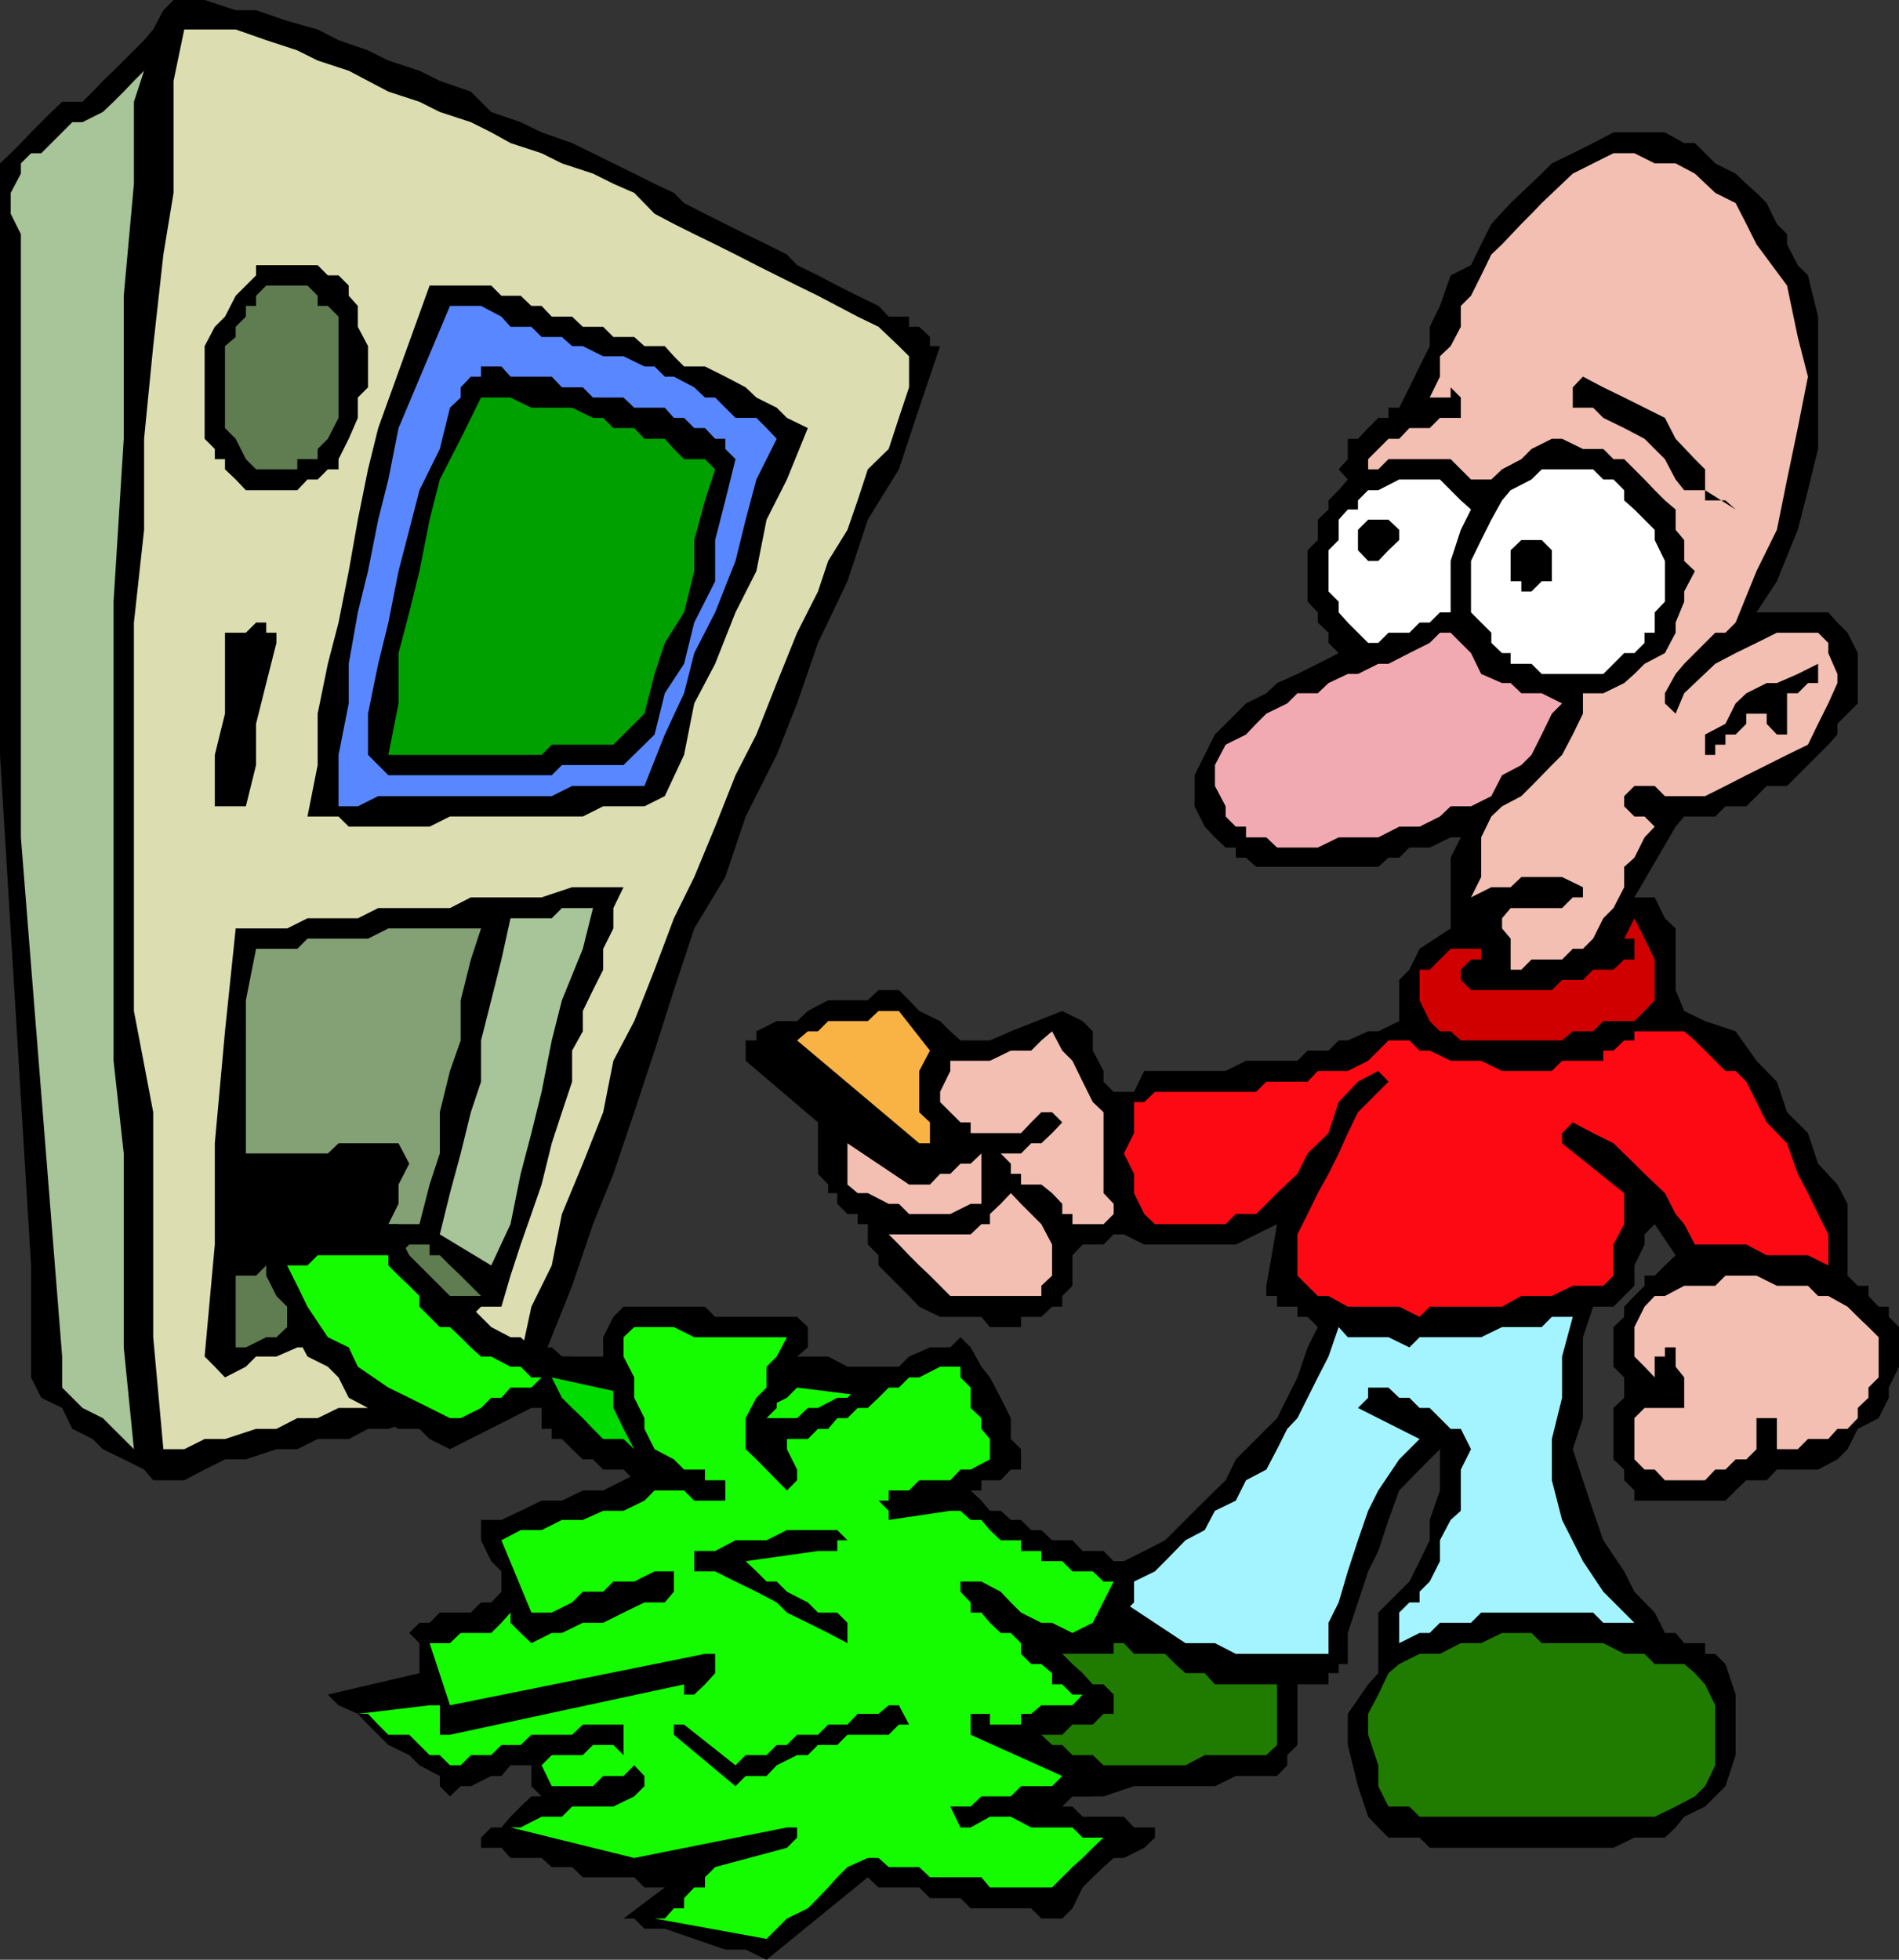 <svg xmlns="http://www.w3.org/2000/svg" width="354.5" height="365.801"><rect width="100%" height="100%" fill="#333333" stroke="none"/><path d="m110.7 28.602 3.8 1.898 3.898 1.902 3.801 1.899L125.801 36l1.898 1.902 3.903 2 3.796 1.899 3.801 1.902 3.903 1.899 3.796 1.898 1.903 2 3.898 1.902 3.602 1.899 3.8 1.902L164 57.102l1.898 2h3.801V61h1.903l2 1.902v1.7h1.898l-3.898 11.5-3.801 11.5L162 97l-3.8 11.5-5.5 11.5-3.9 11.3-3.8 9.602-5.8 11.5-3.802 11.301-5.796 9.598-3.801 11.5-3.602 11.3-3.8 11.5-3.899 11.5-3.8 9.399-3.9 11.5-7.6 19-3.9 1.902h-3.6l-5.7 1.899h-3.898l-3.801 1.902-5.801 2h-3.8l-3.598 1.899H59.3l-3.8 1.898h-3.898l-5.704 1.902H42l-3.8 1.899-3.802 2h-5.796l-1.704-2-3.796-1.899-3.903-1.902-1.898-1.898-3.801-1.899-1.898-3.902-3.903-1.899-1.898-3.8v-20.899L0 140.903V30.5l2-1.898 1.898-1.899 1.903-2 1.898-1.902 1.903-1.899 2-1.902h3.796l1.903-1.898 1.898-2 2-1.899L25 9.403 26.898 7.5l1.704-2L30.5 1.902 32.398 0H38.2L44 1.902h3.8l5.802 2L59.3 5.5l3.898 2 5.5 1.902 3.801 1.899 5.8 1.902 3.802 1.899 5.796 2 3.801 3.8 5.5 1.899 3.903 1.902 5.699 2 3.898 1.899"/><path fill="#ddddb2" d="m110.7 32.402 3.8 1.899L118.398 36l3.801 3.902 3.602 1.899 3.8 1.902 3.899 1.899 3.8 1.898 3.9 2 3.8 1.902 3.8 1.899 3.9 1.902 3.6 1.899 3.802 2L164 61l3.8 3.602 1.9 1.898v5.8l-1.9 5.7-1.902 5.8L162 87.603l-1.898 5.8-1.903 5.5-3.597 5.801-1.903 5.7-3.898 7.699L145 127.5l-3.8 9.602-3.9 7.601-3.8 9.598-3.898 9.402-3.801 7.7-3.602 9.597-3.8 9.602L114.5 198l-1.898 9.602-3.801 9.601-3.903 9.399-1.898 9.601-3.8 7.7-2 9.3-3.598 1.899-3.801 2H84L80.2 259h-3.802l-3.898 1.902-3.8 1.899h-5.5l-3.9 1.902h-3.8l-3.898 2H47.8l-5.8 1.899h-3.8l-3.802 1.898H30.5l-1.898-20.898v-42L25 188.703v-72.5l1.898-17.3v-17l1.704-17.301L30.5 47.5 32.398 36V15.102l2-9.602H44l5.7 2 5.8 1.902 3.8 1.899 5.802 1.902 3.597 1.899 3.801 2L78.3 19l3.802 1.902 5.796 1.899 3.801 1.902 3.602 2 5.8 1.899 3.797 1.898 5.801 1.902"/><path fill="#a8c499" d="m21.2 198 1.902 17.3v36.2l1.898 19-1.898-1.898-1.903-1.899-2-2-3.8-1.902-1.899-1.899L11.602 259v-5.797l-7.704-96.902V43.703L2 39.903V36l1.898-3.598V30.5l1.903-1.898h1.898l1.903-1.899 2-2 1.898-1.902h1.898l3.801-1.899 2-1.902 1.903-1.898 1.898-2 1.898-1.899L25 19v15.3l-1.898 20.903v26.7L21.199 112.3V198"/><path d="M66.8 57.102V61l1.9 3.602V72.3l-1.9 1.902V78l-1.698 3.902-1.903 3.801v1.899h-2L59.301 89.5h-1.903l-1.898 2h-9.602L44 89.5l-2-1.898v-1.899h-1.898v-1.902l-1.903-1.899v-17.3L40.102 61 42 59.102l2-3.899 1.898-1.902 1.903-1.899V49.5h11.5l1.898 1.902h2l1.903 1.899v1.902l1.699 1.899M125.8 66.5l1.9 1.902h3.902l3.796 1.899 3.801 2 2 1.902L145 76.102 146.898 78l3.903 1.902-3.903 9.598-3.796 7.5-1.903 9.602-3.898 7.699-3.801 9.601-3.898 7.399-1.903 9.601-3.597 7.7-3.801 1.898h-7.7l-3.8 1.902H84l-3.8 1.899H65.101l-1.903-1.899h-5.8l1.902-9.601v-9.598l1.898-9.3 2-7.7 1.903-9.601L66.8 97l1.898-9.398 1.903-7.7 9.597-26.601h11.5l1.903 1.902h3.597l2 1.899h1.903l1.898 2h3.8l2 1.898h3.802l1.898 1.902h3.898l1.903 1.7h3.8l1.7 1.898"/><path fill="#607c51" d="M63.2 59.102V78l-2 3.902-1.9 1.899v1.902h-3.8v1.899h-7.7l-1.902-1.899-1.898-3.8-2-2V64.601l2-1.7V61l1.898-1.898v-2h1.903v-1.899l1.898-1.902h7.7l1.902 1.902v1.899h1.898l2 2"/><path fill="#5987ff" d="M106.8 64.602h2l3.802 1.898h3.796l3.903 1.902h1.898l1.903 1.899h1.699l3.8 2 2 1.902h1.899l1.898 1.899L137.301 78h3.898l1.903 1.902 1.898 2-3.8 7.598-2 7.5-1.9 7.703-3.8 9.598-3.898 7.601-1.903 7.5-3.597 7.7-3.801 9.601h-13.5L103 148.602H70.602L66.8 150.5h-3.602v-9.598l1.903-9.601v-7.399l1.699-9.601 1.898-7.7L70.602 97l1.898-7.5 1.898-9.598L84 57.102h5.8l3.802 2L95.3 61h3.898l1.903 1.902h3.796l1.903 1.7"/><path d="M106.8 72.3h2l1.9 1.903h5.698l2 1.899h5.704L125.8 78h1.898l1.903 1.902h2l1.898 2h1.898v1.899l1.903 1.902-1.903 7.7-1.898 7.398v7.699l-3.898 7.703-1.903 7.7-3.597 5.5-1.903 7.699-5.8 5.699h-11.5L103 144.703H72.5l-1.898-1.902-1.903-1.899v-7.699l1.903-9.3 1.898-7.7 1.898-9.601 2-7.7 1.903-7.402 3.8-7.7L84 76.103l2-1.899v-1.902l1.898-2h1.903v-1.899h3.8l1.7 1.899H103l1.898 2h1.903"/><path fill="#00a001" d="m133.5 87.602-1.898 5.8-2 7.399v5.8l-1.903 7.7-3.597 5.699-1.903 5.8-1.898 7.403-3.903 3.899L114.5 139H103l-1.898 1.902H72.5l1.898-9.601v-9.399l2-7.601 1.903-7.7L80.199 97l1.903-7.5L86 81.902l3.8-7.699h5.5l3.9 1.899h7.6L110.7 78h1.902l1.898 1.902h3.898l1.903 2h3.8l1.7 1.899 1.898 1.902h3.903l1.898 1.899"/><path d="m51.602 120-1.903 7.5-1.898 7.602v7.699l-1.903 7.699h-5.796v-9.598L42 133.203v-15.101h3.898l1.903-1.899h1.898v1.899h1.903V120m64.796 45.602L114.5 169.5v3.8l-1.898 3.802V181l-1.903 3.8-1.898 3.903v3.797l-2 3.602v5.8l-1.903 5.7-1.898 5.8-1.898 7.7-1.903 5.5-2 5.699-1.898 5.8-1.7 5.801h-3.8l-1.903 1.899H80.2l-3.8 1.902h-5.797l-3.801 1.899h-1.7L61.2 251.5h-5.7l-3.898 1.703H47.8l-1.903 1.899-3.898 2-1.898-2-1.903-1.899 1.903-20.902v-18.899L42 192.5l2-19.2h9.602l3.796-1.898h9.403l3.8-1.902H84l3.898-2h13.204l5.699-1.898h9.597"/><path fill="#a8c499" d="m110.7 169.5-1.9 7.602-3.902 9.601-1.898 7.5-1.898 9.598-1.903 7.699-2 7.602-1.898 9.398-3.602 7.703-9.597-5.8 1.898-7.7 2-7.402 1.898-7.7 1.903-5.699v-7.699l1.898-7.5 1.903-7.601 1.699-7.7H103l1.898-1.902h5.801"/><path fill="#84a075" d="m89.8 173.3-1.902 5.802L86 186.703v7.5l-2 5.7-1.898 7.699v7.699l-1.903 5.8-1.898 7.399H72.5l1.898-3.797v-3.601l2-3.899-2-3.8H63.2l-2 1.898H45.9v-28.598l1.902-9.601H55.5l1.898-1.899H68.7l3.801-1.902h17.3"/><path fill="#607c51" d="M89.8 241.902H84l-3.8 2h-5.802l-1.898 1.899h-9.3l-2 1.902h-7.598l-2 1.899h-1.903l-3.8 1.898H44v-13.398h3.8l1.9-1.899h13.5l1.902-1.902h9.296l2-2H80.2v2h1.903L84 236.203l2 1.899 3.8 3.8"/><path d="M74.398 228.5v1.902l2 3.899 3.801 3.8L82.102 240 84 241.902l2 2h1.898l1.903 1.899 1.898 1.902 3.602 1.899h1.898l2 1.898H103l1.898 1.703h1.903V259h-1.903v1.902H103l-1.898 1.899h-1.903L84 270.5l-3.8-1.898-1.9-1.899h-3.902l-3.796-2-1.903-1.902-3.597-1.899-1.903-3.8-2-2-3.8-1.899-1.899-3.601-1.898-1.899v-3.8l-2-2-1.903-3.801V234.3l-1.898-2 3.8-1.899h5.797L61.2 228.5h13.2"/><path fill="#15fc00" d="M72.5 234.3v1.903l1.898 1.899 2 1.898 1.903 1.902v2l3.8 3.801H84l2 1.899 1.898 1.898 1.903 1.703h1.898l3.602 1.899h1.898l2 2h1.903L99.199 259h-3.898l-1.7 1.902H91.7l-1.898 1.899L86 264.703h-2l-3.8-1.902-3.802-1.899L72.5 259l-5.7-3.898-1.698-3.602-3.903-1.898-3.8-5.7L55.5 240l-1.898-3.797h3.796l1.903-1.902H72.5"/><path d="M122.2 255.102v2l1.902 1.898v3.8l1.699 1.903 1.898 2 1.903 1.899 2-1.899 3.796-2h1.903l1.898-1.902 2-1.899 1.903-3.8 1.898-2 1.898-3.602 1.903 1.703h5.8l3.598 1.899h9.602l1.898 3.898v1.902l-1.898 3.801v2L164 270.5l-2 1.902-3.8 3.899-3.598 1.902-1.903 1.899h-25l-1.898-1.899h-3.602l-1.898-1.902h-1.903l-2-2h-3.796l-1.903-1.899h-1.898l-2-1.902-1.903-1.898H103v-1.899h-1.898v-11.601L103 251.5l1.898 1.703h7.704l1.898 1.899h7.7"/><path fill="#00db00" d="M120.3 260.902v1.899l1.9 1.902 1.902 3.899 1.699 1.898h-7.403l-2-1.898h-3.796l-1.903-1.899-1.898-2-2-1.902-1.903-1.899-1.898-3.8 17.3 3.8"/><path fill="#15fc00" d="M164 260.902v5.801l-2 1.899-1.898 1.898h-1.903l-3.597 1.902-1.903 1.899h-1.898l-3.903 2H139.2l-1.898-2H127.7l3.903-1.899 1.898-1.902 3.8-1.898 5.802-5.801 3.796-1.899 1.903-1.902L164 260.902"/><path d="m337.5 51.402 1.898 7.7V83.8l-1.898 7.7-1.898 7.402-3.903 9.598-3.8 5.8H341.3l1.699 1.903 1.898 1.899 1.903 3.8v9.399L343 135.1v2l-1.7 1.9-3.8 3.8-1.898 1.903-2 2H329.8l-1.903 1.899L326 150.5h-3.898l-1.903 1.902h-5.8l-1.598 1.899-7.7 13.199h3.797l1.903 3.902 2 1.899v11.5l1.597 3.902 3.903 1.899L324 192.5l3.898 5.5 3.801 3.902 1.903 5.7 3.898 3.898 1.898 5.703 3.602 3.899 1.898 3.601v13.399l1.903 1.898h2v1.902l1.898 2h1.903v1.899l1.898 1.902v7.399L352.602 259v1.902l-1.903 3.801-3.898 2-1.903 3.797-1.898 1.902-3.602 1.899H331.7l-1.898 2H326l-2 1.902-1.898 1.899h-17v-1.899l-1.903-1.902v-2l-2-1.899v-9.601l2-1.899v-3.8l-2-2v-7.399l2-1.902v-1.899l1.903-2L307 240v-1.898h1.898l1.903-1.899 2-1.902-3.903-5.801-1.898 1.902v1.899l-1.898 3.902V240l-3.903 3.902h-3.8l-1.899 5.7v15.101l-1.898 5.797 1.898 5.8 1.898 5.7 1.903 5.5 3.898 5.8 1.903 3.802 3.796 3.898 1.903 3.8h2l1.597 1.903h3.903v2h1.898l1.903 1.899L324 316.3v11.3l-1.898 5.801-1.903 1.899-1.898 1.902-3.903 1.899-1.597 2-2 1.898h-5.7l-3.902 1.902h-34.3L265 343h-5.8l-1.9-1.898-1.902-2-1.898-5.7-1.898-7.699v-5.8l3.796-5.5 1.903-2.102V301l3.898-3.898 1.903-1.899 1.898-3.8 1.898-3.903v-3.797l1.903-5.5V270.5L265 274.3l-3.8 3.903-2 5.5-1.9 5.797-1.902 3.8-1.898 5.802-1.898 5.699v5.8h-1.704v1.7H248v2.101h-5.8v11.301l-1.9 1.899v1.898l-1.902 2H230.7l-3.898 1.902H211.7l-5.7 1.899h-26.7l-5.698-1.899H167.8V331.5h-1.903v-2L164 327.602v-1.899l-2-1.902v-3.899l2-3.601v-4l1.898-3.598 1.903-3.902 1.898-1.899 1.903-3.8 3.898-2h17l3.898 2h3.801l1.903 1.898 1.898-3.898 3.898-1.899 1.903-3.8 3.8-1.903 3.899-2 7.398-7.398 3.903-3.801 1.898-3.899 7.7-7.699 1.902-3.8 1.898-3.801 1.903-5.602 1.898-3.797-1.898-1.902h-1.903v-1.899h-3.8v-2h-2V240l2-11.5-3.899 1.902-3.8 1.899h-17.098l-3.801-1.899h-1.903L206 232.301h-3.898l-1.903 2V240l-1.898 1.902v2h-1.903l-2 1.899h-3.796v1.902H184.8l-1.602-1.902H175.5l-3.898-1.899-1.903-2-5.699-5.699v-1.902l-2-2V228.5h-1.898v-1.898h-1.903l-1.898-1.899v-2h-1.7v-1.601l-1.902-2V209.5L139.2 198v-3.797h2V192.5l3.801-1.898h3.8l2-1.899 3.802-2H162l2-1.902h3.8l1.9 1.902 1.902 2 3.898 1.899 1.898 1.898 1.903 1.703h5.5l3.898-1.703 9.602-3.797 3.8 1.899L204 192.5v3.602l2 3.8v2l1.898 1.899h3.801l1.903-3.899H228.8l3.8-1.902h9.598l1.903-1.898H248l1.898-1.899h1.704l3.796-1.703h1.903l3.898-1.898v-7.7l1.903-1.902 1.898-3.898 5.8-3.801v-13.2l1.9-3.8h-1.9l-3.902 1.902h-3.796l-1.903 1.899h-2l-1.898 1.699H234.5l-1.898-1.7h-1.903v-1.898h-1.898l-2-1.902-1.903-2L223 150.5v-5.797l1.898-3.8 1.903-3.801 5.8-5.801 3.797-1.899 2-1.902 3.801-1.7 3.801-1.898 3.898-2L248 120v-1.898l-2-1.899v-1.902l-1.898-2v-9.598l1.898-1.902V97l2-1.898v-1.7l1.898-1.902 1.704-2-1.704-1.898 1.704-1.899v-3.8h1.898l1.898-2L257.301 78h1.898v-1.898h2l1.903-3.801L265 68.402l1.898-3.8V61l1.903-3.898 2-5.7 3.8-1.902 1.899-3.898 1.898-3.801L282 37.902 284 36l3.8-3.598 1.9-1.902 3.902-1.898 3.796-1.899 3.801-2h9.602l3.597 2h2l1.903 1.899 1.898 1.898L324 32.402l2 1.899L327.898 36l1.903 1.902 1.898 3.899 1.903 1.902v1.899l2 3.898 1.898 1.902"/><path fill="#f2bfb2" d="m327.898 45.602 5.704 7.699 2 9.601 1.898 7.399-1.898 9.601-2 9.598-1.903 9.402-3.8 7.7-3.899 9.601-1.898 1.899h-1.903l-5.8 5.8-1.598 1.899-2 3.601v1.899l2 1.902 1.597-3.8 2-1.903 3.801-3.598 3.801-2 3.898-1.902 3.801-1.898h7.7L341.3 120v1.902l1.699 3.899v1.699l-1.7 3.8-1.902 3.802L337.5 139l-3.898 1.902-3.801 1.899-3.801 1.902-3.898 2-3.801 1.899h-7.5l-1.903-1.899h-3.796l-1.903 1.899v1.898l1.903 1.902H307l1.898 1.899-1.898 2-1.898 3.8-1.903 1.7v3.8l-2 3.899-1.898 1.902-1.903 3.801-1.898 1.899h-1.898l-2 2h-5.704L284 181h-2v-5.797l-1.602-1.902v-1.899L282 169.5h9.602l2-2h1.898v-1.898l-3.898-1.899H284l-2 1.899h-3.602l-3.796 1.898 1.898-3.797v-7.402l1.898-3.899 2-1.902 3.602-1.898 1.898-1.899 3.801-3.902 1.903-1.899 2-3.8 1.898-3.899v-3.8h3.8l3.9-1.903 1.902-1.7 1.898-1.898 3.8-2 2-3.8v-1.899l1.598-3.902v-1.899l2-3.8-2-1.899v-3.902l-1.597-1.899v-3.8l-2-1.7-1.903-1.902-1.898-2-1.898-1.898-1.903-1.899h-2l-1.898-1.902H295.5l-3.898-1.899h-1.903l-3.8 1.899L284 85.703l-3.602 1.899-2 1.898h-3.796l-3.801-3.797h-11.602l-1.898 1.899h-1.903v-1.899l3.801-3.8h2l1.903-2h3.796L268.801 78h3.898v-3.797l-1.898-1.902v1.902h-3.903l1.903-3.902V66.5l2-1.898L272.699 61v-3.898l1.903-1.899 1.898-3.8 1.898-3.903 2-1.898L284 41.8l1.898-1.899 1.903-2 3.8-3.601 2-1.899 3.797-1.902 3.801-1.898h3.903l3.796 1.898h3.903l3.597 1.902L320.2 36l3.8 1.902 2 3.899 1.898 3.8"/><path d="m318.3 91.5 5.7 3.602-1.898-1.7H318.3V91.5h-3.903l-1.597-2-2-3.797-3.801-3.8-3.8-2L299.3 78l-1.902-1.898h-3.796V72.3l1.898-2 3.8 2 3.9 1.902L310.8 78l2 3.902 3.598 3.801 1.903 1.899V91.5"/><path fill="#fff" d="m303.2 93.402 1.902 1.7L307 97l1.898 1.902v1.899l1.903 3.902v7.598l-1.903 2v3.8H307V120l-1.898 1.902h-1.903l-3.898 3.899h-11.5l-1.903-1.899H282v-2h-1.602l-2-1.902v-1.898l-1.898-1.899-1.898-1.902v-9.598l1.898-3.902L278.398 97l2-3.598L282 91.5l3.898-2 1.903-1.898h9.597l1.903 1.898h1.898l2 2v1.902m-28.597 1.7-1.903 3.8-1.898 5.801v9.598h-2l-1.903 1.902H265l-1.898 1.899h-3.903L257.301 120h-1.903l-3.796-3.797-1.704-1.902v-2L248 110.402v-7.699l1.898-1.902V97l1.704-1.898h1.898v-1.7l1.898-1.902h1.903l3.898-2h7.602l2 2 1.898 1.902 1.903 1.7"/><path d="M261.2 98.902v1.899l-2 1.902-1.9 2h-1.902l-1.898-2v-3.8L255.398 97h3.801l2 1.902m28.501 5.801v3.797h-1.9l-1.902 1.902H284V108.5h-2v-5.797l2-1.902h3.8l1.9 1.902v2"/><path fill="#f2aab2" d="m291.602 131.3-1.903 1.903-1.898 3.899-1.903 3.8-1.898 1.899-3.602 1.902-2 3.899-3.796 1.898H270.8l-2 1.902-3.801 1.899h-3.8l-3.9 2h-7.402L246 158.203h-7.602l-2-1.902h-3.796v-2h-1.903l-1.898-1.899V150.5l-2-3.797v-3.902l2-3.801 3.8-1.898 1.899-2 1.898-1.899 3.903-1.902 1.898-1.899H246l2-1.902 3.602-1.7h1.898l3.8-1.898h1.9l3.902-2 3.796-1.902 1.903-1.898h2l3.8 3.8 1.899 3.899 3.898 1.699H282l2 1.902h3.8l3.802 1.899"/><path d="M339.398 127.5H337.5l-1.898 1.902h-2v7.7h-1.903l-1.898-2v-1.899H326v1.899l-2 2h-1.898V139h-1.903v1.902h-1.898v-3.8l3.8-2L324 131.3l2-1.899 3.8-1.902h1.9l3.902-1.7 3.796-1.898v3.598"/><path fill="#d10000" d="m308.898 186.703-1.898 2-1.898 1.899H299.3l-1.903 1.898h-3.796l-2 1.703h-18.903L270.8 192.5h-2l-1.903-1.898-1.898-3.899V181h1.898l1.903-1.898 2-2h5.699v2h-1.898L272.699 181v1.902l1.903 1.899h15.097l1.903-1.899h3.898l1.898-1.902h3.801l2-1.898h1.903v-3.899h-1.903l1.903-3.8 1.898 3.8 1.898 3.899v7.601"/><path fill="#f9b244" d="m173.602 196.102-2 3.8v7.7l2 1.898v3.902h-2L148.8 194.203l2-1.703h1.898l1.903-1.898H162l2-1.899h3.8l5.802 7.399"/><path fill="#fc0913" d="m326 201.902 1.898 3.801 1.903 3.797 3.8 3.902 2 5.7 1.899 3.601 1.898 3.899 1.903 3.8v5.801l-3.801-1.902h-7.7l-3.8-2h-9.602l-2-3.801-1.597-1.898-2-3.899-3.801-3.601-1.898-1.899-3.903-3.8-3.8-1.903-3.797-2-2 2v1.902l11.597 9.301v5.797l-2 3.8v5.802L299.301 240h-5.7l-3.902 1.902H284l-3.602 2h-13.5L265 245.801l-3.8-1.899h-9.598l-3.602-2h-2L244.102 240l-1.903-1.898v-7.7l1.903-3.8 1.898-3.899 2-3.601 1.898-3.801 1.704-3.801 1.898-3.898 5.7-5.7-1.9-2-3.8 2-3.602 3.801L248 211.5l-3.898 3.8-1.903 3.802-3.8 3.601-3.899 3.899h-3.8l-1.9 1.898h-13.198l-2-1.898-1.903-3.899v-3.601l-1.898-3.801 1.898-3.801v-5.797h1.903l2-1.902H234.5l1.898-1.899h7.704l1.898-2h5.602l3.796-1.902 1.903-1.898 1.898-1.899h3.903l1.898 1.899h1.898l3.903 1.898h5.699l3.898 1.902h9.301l1.903-1.902h7.699v-1.898h1.898l2-1.899h1.903V192.5h9.296l2 1.703 1.903 1.899 3.8 3.8H324l2 2"/><path fill="#f2bfb2" d="M206 219.102v3.601l1.898 2v1.899L206 228.5h-5.8v-1.898h-1.9v-1.899l-1.902-2-2-1.601h-3.796v-2h-1.903v-1.899l-1.898-1.902h3.8l1.899-1.899h1.898l2-1.902 1.903-2-1.903-1.898h-2L192.5 209.5l-1.898 2h-9.403v-2h-1.898l-1.903-1.898-1.898-1.899v-1.902l1.898-3.899V198h7.403l3.898-1.898h3.801l1.898-1.899 2-1.703 1.903 3.602 1.898 1.898 1.903 3.902 1.898 3.801 2 1.899v11.5"/><path fill="#c67f10" d="M143.102 196.102 162 211.5l-18.898-15.398"/><path fill="#f2bfb2" d="M169.7 221.102h3.902l1.898-2h1.898l1.903-1.899h1.898l2-1.902v9.402h-2l-3.8 1.899h-7.7l-1.898-1.899h-1.903l-3.898-2h-1.898l-1.903-1.601v-7.7l11.5 7.7"/><path fill="#f2bfb2" d="m194.398 228.5 2 3.8v5.802l-2 1.898v1.902h-17L175.5 240l-1.898-1.898-2-1.899-1.903-1.902-1.898-2-1.903-1.899H181.2l2-1.902h1.602v-1.898l2-1.899 1.898-2 1.903 2 3.796 3.797M350.7 249.602v7.5L348.8 259v1.902l-2 1.899v1.902l-1.902 2H343l-1.7 1.899h-3.8l-1.898 1.898h-3.903v-5.797h-3.8v5.797L326 272.402h-2l-1.898 1.899h-1.903l-1.898 2h-7.5l-1.903-2H307l-1.898-1.899v-7.699l1.898-1.902h7.398v-5.7l-1.597-2V251.5h-2v1.703h-1.903v3.899l-1.898-2-1.898-1.899v-5.5l1.898-3.8 1.898-2h1.903l3.597-1.903h5.801l1.903-1.898h5.796L331.7 240h5.801l1.898 1.902h1.903l3.597 2 1.903 1.899 2 1.902 1.898 1.899"/><path fill="#a3f4ff" d="m293.602 245.8-2 7.403v7.7l-1.903 7.699v7.699l1.903 7.402 3.898 7.7 3.8 5.699 5.802 5.8H299.3L297.398 301H276.5l-1.898 1.902H268.8l-1.903 1.899H265l-3.8 1.902V301l1.902-1.898H265v-2l1.898-1.899 1.903-3.8V287.5l2-3.797 1.898-1.703v-7.7l1.903-3.8-1.903-3.797h-1.898l-3.903-3.902H265l-1.898-1.899h-1.903l-2-1.902h-3.8v1.902l-1.899 1.899 11.5 5.8-3.8 3.801-3.9 5.801-1.902 3.797-1.898 5.5-1.898 5.8-1.704 5.802-1.898 3.8v5.801h-17.3l-3.9-2h-5.5l-11.5-7.601 1.9-3.899 3.902-1.902 1.898-1.899 3.8-3.902 3.598-1.898 1.903-3.602 3.898-1.898 1.903-3.801 3.796-2 2-3.801 1.903-3.797 1.898-2 1.903-3.8 1.898-3.801 2-3.899 1.898-5.5 1.704 1.899h7.597l3.903 1.898 1.898-1.898h11.5l3.898-1.899h7.403l1.898-1.902h3.903"/><path fill="#207c00" d="M206 306.703h3.8l1.9 2h5.8l1.898 1.899 1.903 1.699h3.597l1.903 2.101h11.597v11.301l-2 1.899h-11.5l-3.597 1.898H175.5l-3.898-1.898h-1.903l-1.898-1.899v-11.3l1.898-2.102v-3.598l1.903-2v-1.902h2v-1.899L175.5 301h11.3l1.9 1.902h7.698l1.903 1.899h3.8l1.899 1.902h2m112.3 7.699 1.9 3.899V329.5l-1.9 3.902-1.902 1.899-3.597 1.902-3.903 1.899H265l-1.898-1.899h-3.903l-1.898-3.8V329.5l-1.903-5.7v-3.898l1.903-3.601 1.898-4 2-1.7 3.801-1.898h3.8l3.9-2h3.8l3.898-1.902h5.5l1.903 1.902h11.5l3.898 2H307l1.898 1.899h5.5l2 1.699 1.903 2.101"/><path d="M150.8 247.703v3.797l-2 1.703v1.899l-1.902 2L145 259v3.8l-1.898 1.903h5.699l2-1.902h1.898l3.602-1.899h1.898l1.903-1.902H162l2-1.898 1.898-2h1.903l1.898-1.899 3.903-1.703h3.796l1.903-1.898 1.898 1.898 2 3.602 1.602 2 2 3.8 1.898 3.801v3.899l1.903 1.898v3.8h-1.903l-1.898 2h-3.602v1.903h-2l2 1.899 1.602 1.898h2l1.898 1.703h1.903l1.898 1.899h1.898l2 1.898h3.801l1.903 2H206l1.898 1.902h1.903l1.898 1.899v5.8L209.801 301v3.8l-1.903 1.903v2h-9.597l1.898 1.899 1.903 1.699 1.898 2.101h2l1.898 1.899v3.601H206l-2 2h-3.8l-1.9 1.899h-3.902l2 1.902h1.903l1.898 1.899H204l2 1.898v3.902h-2v1.899h-3.8l-1.9 1.902h1.9l1.902 1.899h7.699l1.898 2h3.903V343l-2 1.902-3.801 1.899h-1.903L206 348.5l-2 1.902-1.898 1.899-1.903 3.902-1.898 1.899h-3.903l-1.898-1.899h-11.3l-1.9-1.902h-5.698l-2-2H164l-2-1.899-18.898 15.399-3.903-1.899h-3.8l-5.797-2-5.5-1.902H120.3l-1.903-1.898h-2l7.704-5.801H120.3l-1.903-1.899H108.8l-2-1.902H103l-1.898-1.7H95.3l-1.7-1.898h-3.8V343l1.898-1.898h1.903l1.699-2 1.898-1.899 2-1.902h1.903l-1.903-1.899V329.5H95.3l-1.7 2h-1.9l-3.8 1.902H86l-2 1.899-1.898-1.899V331.5l-3.801-2-1.903-1.898-3.898-1.899-3.8-3.8-1.9-2-3.6-1.602-2-2 17.1-4v-5.598l-1.902-1.902 1.903-1.899h1.898L82.102 301h5.796l1.903-1.898h1.898l1.903-2V293.3l-1.903-1.899-1.898-3.902v-3.797h3.8L97.2 282l3.903-1.898h3.796l3.903-1.899h3.8l3.797-1.902 3.903-2-1.903-3.801-2-3.797-1.898-3.902v-5.7l-1.898-3.898v-3.601l1.898-3.801 1.898-1.899h15.204l1.898 1.899h15.3l2 1.902"/><path fill="#15fc00" d="M146.898 249.602 145 253.203l-1.898 1.899V259l-1.903 1.902-2 3.801v5.797l2 1.902 5.7 5.801 1.902-1.902v-2l-1.903-3.801v-1.898h3.903l1.898-1.899h1.903l1.699-2h1.898l1.903-1.902H162l2-1.899 1.898-1.902h1.903l1.898-1.898h1.903l3.898-2h3.8v2l1.9 1.898v3.8l2 1.903v2l1.6 1.899v3.8l-3.6 1.899h-1.9l-1.902 2h-5.796l-1.903 1.902h-3.8v1.899H164l1.898 1.898v1.703l11.5-1.703h1.903l1.898 1.703h2l1.602 1.899 2 1.898h3.8v2h3.797v1.902h3.903l1.898 1.899H204l2 1.902h1.898l-3.898 7.7-3.8 1.898-3.802-1.899h-2L190.602 301l-1.903-1.898-1.898-2-3.602-1.899h-3.898v1.899l1.898 2V301h2l1.602 1.902 2 1.899h1.898l1.903 1.902v2l1.898 1.899h1.898l2 1.699v2.101h1.903l1.898 1.899h1.903l-1.903 2h-5.8l-1.899 1.601h-1.898v2H184.8v-2h-3.602v3.899L198.3 331.5l-1.903 1.902h-5.796l-1.903 1.899h-5.5l-2 1.902h-3.8l1.902 3.899h1.898l3.602-2h3.898l3.801 2h7.7l1.902 1.898H206l-2 1.902-1.898 1.899-1.903 1.699-1.898 1.902-1.903 1.899h-11.597l-1.602-1.899h-9.597l-2-1.902h-5.704L164 346.8h-2l-3.8 1.7-1.9 1.902-1.698 1.899-1.903 2-1.898 1.902-3.903 1.899L145 360l-1.898 1.902-20.903-3.8h1.903l1.699-1.899h1.898v-1.902l1.903-2h2v-1.899l1.898-1.902 13.398-3.598 1.903-1.902v-1.898h-1.903l-28.5 5.699-23.097-5.7h1.898l3.903-2h3.796l1.903-1.898h7.699l3.898-1.902 1.903-1.899V331.5l-1.903-2-2 2h-3.796l-1.903 1.902H103l-1.898-3.902 1.898-1.898h5.8l1.9-1.899h3.8l1.898 1.899v-5.7h-7.597l-2 1.899h-7.602l-2 1.902h-3.597l-1.903 1.899h-3.8L86 329.5h-2l-1.898-1.898h-1.903l-3.8-3.801H72.5l-1.898-1.899-1.903-2h-1.898l13.398-1.601h1.903v5.5H84l43.7-9.399v1.899h1.902l2-1.899 1.898-2.101v-3.598h-1.898L84 318.301l-3.8-11.598H84l2-1.902h5.7l1.902-1.899L95.3 301v1.902l1.898 1.899 2 1.902 3.801-1.902h1.898l3.903-1.899h3.8l3.797-1.902 3.903-1.898h3.8l1.7-2V293.3h-3.602l-3.8 1.902H114.5l-1.898 1.899H108.8l-2 2L103 301h-3.8l-5.598-13.5 3.597-1.898h3.903l3.796-1.899h3.903l3.8-1.703h3.797l3.903-1.898 1.898-1.899h5.5l1.903 1.899h5.796V276.3h-3.796v-2h-3.903l-1.898-1.899-3.602-1.902-1.898-3.797v-2l-1.903-3.8v-3.801l-2-3.899v-3.601l2-1.899h7.403l3.8 1.899h17.297"/><path d="M158.2 287.5h-1.9v2h-3.6l-13.5 1.902 2 1.899 1.902 1.902H145l1.898 1.899 3.903 2 1.898 1.898h3.602l1.898 1.902v3.801l-3.597-1.902-3.801-1.899-3.903-1.902-1.898-1.898-3.8-2-3.9-1.899-3.8-1.902h-3.898V289.5h3.898l3.8-2h5.802l3.796-1.898h9.403l1.898 1.898m11.501 34.402h-1.9l-1.902 1.899H158.2l-1.898 1.902H152.7l-1.898 1.899h-2L145 329.5l-1.898 2h-3.903l-1.898 1.902-11.5-9.601v-1.899h1.898l9.602 7.598 1.898-1.898h3.903l1.898-1.899h1.898l1.903-1.902h3.898l1.903-1.899h3.597l1.903-2H164l1.898-1.601h1.903l1.898 3.601"/></svg>
